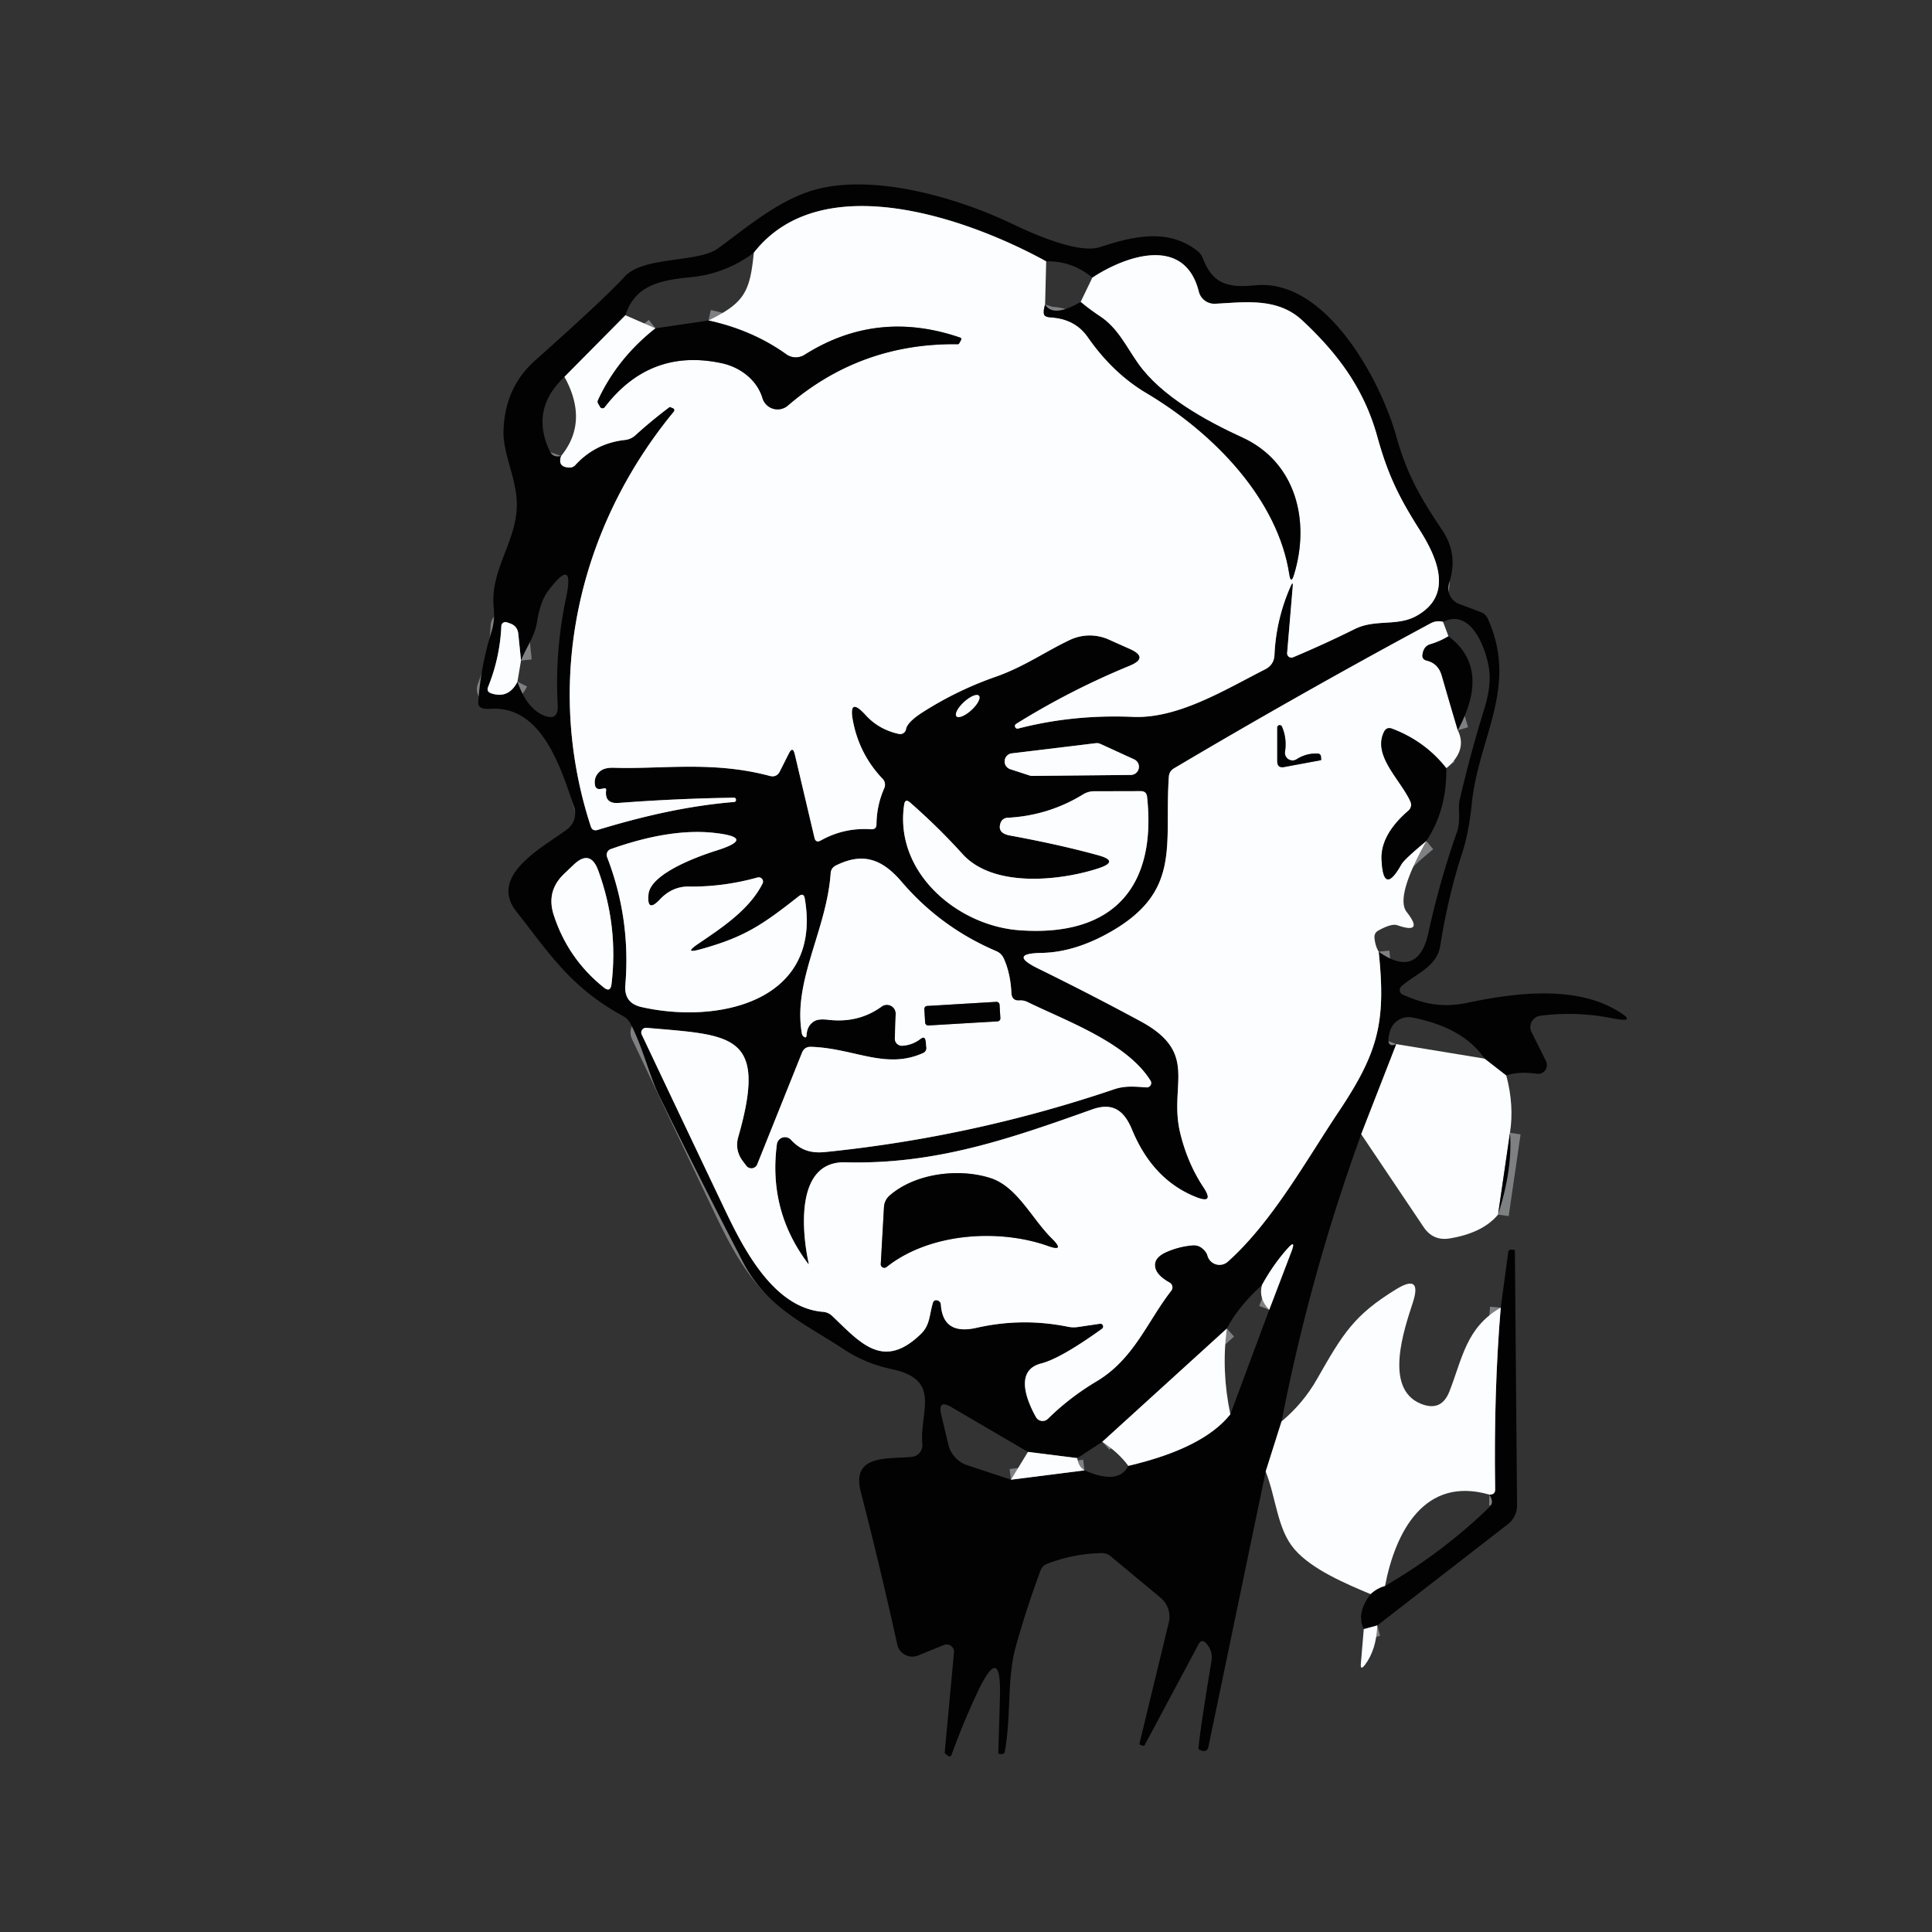 <svg viewBox="0.00 0.00 180.00 180.00" version="1.1" xmlns="http://www.w3.org/2000/svg">
<rect x="0.00" y="0.00" width="180.00" height="180.00" fill="#333333" stroke="none"/>
<g stroke-linecap="butt" fill="none" stroke-width="2.00">
<path d="M 140.34 100.21
  L 138.31 98.63" stroke="#7f8081"></path>
<path d="M 130.09 97.28
  L 126.82 105.67" stroke="#7f8081"></path>
<path d="M 119.40 132.43
  L 117.92 137.10" stroke="#7f8081"></path>
<path d="M 140.68 105.54
  L 139.57 113.16" stroke="#7f8081"></path>
<path d="M 128.32 151.44
  L 127.06 151.78" stroke="#7f8081"></path>
<path d="M 127.69 148.52
  Q 128.32 147.94 129.04 147.76" stroke="#7f8081"></path>
<path d="M 138.76 139.25
  Q 139.31 139.26 139.30 138.75
  Q 139.16 129.72 139.82 121.83" stroke="#7f8081"></path>
<path d="M 58.27 29.37
  L 52.59 35.11" stroke="#7f8081"></path>
<path d="M 52.28 42.48
  Q 51.92 43.52 53.04 43.56
  A 0.70 0.68 21.9 0 0 53.60 43.33
  Q 55.47 41.29 58.23 40.99
  A 1.70 1.68 20.2 0 0 59.20 40.55
  Q 60.72 39.17 62.36 37.94
  Q 62.40 37.90 62.45 37.93
  Q 62.59 37.98 62.72 38.04
  A 0.20 0.19 -58.8 0 1 62.79 38.34
  C 53.88 49.15 50.62 63.42 55.04 76.99
  Q 55.20 77.47 55.69 77.32
  C 59.81 76.06 64.09 75.07 68.39 74.72
  Q 68.58 74.70 68.57 74.51
  L 68.57 74.51
  Q 68.56 74.32 68.37 74.32
  Q 63.00 74.40 57.62 74.81
  Q 56.32 74.90 56.47 73.63
  Q 56.50 73.40 56.27 73.45
  Q 56.10 73.49 55.93 73.51
  Q 55.50 73.56 55.43 73.13
  Q 55.31 72.34 55.93 71.84
  Q 56.33 71.51 57.17 71.53
  C 61.65 71.68 66.40 70.87 71.71 72.29
  Q 72.36 72.46 72.66 71.86
  L 73.49 70.21
  Q 73.86 69.47 74.05 70.28
  L 75.88 78.04
  Q 76.00 78.57 76.48 78.30
  Q 78.65 77.09 81.14 77.26
  Q 81.66 77.30 81.66 76.78
  Q 81.68 75.03 82.39 73.42
  A 0.80 0.78 -55.7 0 0 82.24 72.57
  Q 80.09 70.32 79.48 67.24
  Q 79.00 64.81 80.67 66.64
  Q 81.88 67.97 83.75 68.38
  A 0.55 0.55 0.0 0 0 84.41 67.94
  Q 84.53 67.29 85.88 66.41
  Q 89.15 64.31 92.80 63.04
  C 95.42 62.12 97.45 60.67 99.68 59.62
  A 4.34 4.31 44.2 0 1 103.29 59.58
  L 105.24 60.45
  Q 107.10 61.27 105.22 62.04
  Q 99.72 64.30 94.66 67.45
  A 0.24 0.24 0.0 0 0 94.85 67.88
  Q 99.97 66.55 105.56 66.79
  C 109.76 66.97 114.11 64.27 117.87 62.36
  Q 118.70 61.94 118.74 61.01
  Q 118.89 57.69 120.25 54.61
  Q 120.49 54.07 120.44 54.66
  L 119.92 60.84
  A 0.40 0.40 0.0 0 0 120.47 61.24
  Q 123.46 59.98 126.23 58.60
  C 128.12 57.67 130.12 58.36 131.88 57.43
  C 135.34 55.58 134.07 52.23 132.31 49.44
  C 130.46 46.52 129.35 44.42 128.32 40.68
  C 127.09 36.23 124.66 32.96 121.34 29.86
  C 119.01 27.68 115.95 28.17 113.20 28.30
  A 1.49 1.49 0.0 0 1 111.69 27.17
  C 110.37 21.91 104.88 23.82 101.77 25.87" stroke="#7f8081"></path>
<path d="M 97.47 24.35
  C 90.41 20.46 76.57 15.42 70.23 23.55" stroke="#7f8081"></path>
<path d="M 97.37 28.37
  Q 97.19 28.95 97.26 29.26
  Q 97.32 29.54 97.89 29.57
  Q 100.18 29.71 101.36 31.42
  Q 103.70 34.78 106.83 36.63
  C 113.20 40.42 119.06 46.58 120.12 53.50
  Q 120.27 54.48 120.56 53.53
  C 122.08 48.58 120.78 43.06 115.72 40.75
  C 112.36 39.21 108.18 36.92 106.02 33.85
  C 104.92 32.29 104.13 30.55 102.48 29.47
  Q 101.50 28.82 100.68 28.13" stroke="#7f8081"></path>
<path d="M 61.07 30.59
  Q 57.54 33.37 55.73 37.25
  Q 55.63 37.46 55.76 37.65
  Q 55.84 37.76 55.90 37.89
  A 0.26 0.26 0.0 0 0 56.34 37.93
  Q 60.58 32.41 67.24 33.84
  C 69.00 34.22 70.54 35.42 71.04 37.10
  A 1.47 1.47 0.0 0 0 73.40 37.79
  Q 80.18 31.95 89.22 32.07
  Q 89.32 32.08 89.37 31.98
  Q 89.45 31.84 89.52 31.71
  Q 89.65 31.51 89.42 31.44
  Q 81.69 28.80 74.97 33.05
  A 1.54 1.51 -43.1 0 1 73.26 33.01
  Q 70.12 30.76 66.01 29.86" stroke="#7f8081"></path>
<path d="M 48.54 61.54
  L 48.29 59.07
  Q 48.22 58.32 47.51 58.08
  L 47.22 57.98
  A 0.38 0.38 0.0 0 0 46.71 58.32
  Q 46.58 61.26 45.48 63.99
  Q 45.30 64.43 45.75 64.59
  Q 47.39 65.14 48.21 63.51" stroke="#7f8081"></path>
<path d="M 134.45 57.94
  Q 133.85 57.77 133.26 58.09
  Q 121.20 64.58 109.39 71.58
  Q 108.94 71.84 108.90 72.36
  C 108.46 78.67 110.12 82.99 103.52 86.79
  Q 100.16 88.72 97.06 88.78
  Q 93.86 88.83 96.73 90.24
  Q 101.68 92.67 106.30 95.17
  C 111.76 98.14 108.88 101.06 109.95 105.53
  Q 110.63 108.36 112.12 110.61
  Q 113.20 112.24 111.39 111.51
  Q 107.39 109.90 105.47 105.25
  C 104.72 103.43 103.65 102.69 101.76 103.36
  C 94.02 106.12 87.15 108.51 78.75 108.29
  C 74.03 108.17 74.73 114.89 75.34 117.69
  Q 75.37 117.84 75.28 117.72
  Q 71.57 112.80 72.38 106.61
  A 0.76 0.76 0.0 0 1 73.69 106.19
  C 74.59 107.16 75.53 107.47 76.91 107.33
  Q 90.67 105.93 103.76 101.50
  C 104.83 101.13 105.73 101.24 106.81 101.31
  A 0.41 0.41 0.0 0 0 107.19 100.68
  C 104.99 97.14 99.38 95.14 95.74 93.36
  Q 95.38 93.18 94.98 93.21
  Q 94.27 93.26 94.23 92.51
  Q 94.14 90.67 93.52 89.30
  Q 93.30 88.82 92.81 88.61
  Q 87.63 86.40 84.00 82.15
  C 82.16 80.00 80.38 79.40 77.89 80.63
  Q 77.42 80.86 77.39 81.38
  C 77.01 86.67 73.87 91.38 74.70 96.24
  Q 74.73 96.46 74.85 96.55
  Q 75.13 96.80 75.15 96.42
  Q 75.20 95.53 75.89 95.13
  Q 76.28 94.91 77.14 95.01
  Q 79.98 95.35 82.14 93.78
  A 0.82 0.82 0.0 0 1 83.45 94.47
  L 83.37 96.75
  A 0.66 0.66 0.0 0 0 84.07 97.43
  Q 85.01 97.37 85.75 96.80
  Q 86.19 96.46 86.25 97.02
  L 86.31 97.61
  A 0.49 0.49 0.0 0 1 86.02 98.10
  C 82.53 99.69 79.59 97.66 75.56 97.53
  Q 74.95 97.51 74.72 98.08
  L 70.55 108.48
  A 0.59 0.59 0.0 0 1 69.53 108.61
  L 69.20 108.17
  Q 68.43 107.14 68.79 105.90
  C 71.56 96.23 68.17 96.46 60.23 95.76
  A 0.44 0.44 0.0 0 0 59.79 96.39
  Q 63.66 104.56 67.51 112.65
  C 69.19 116.17 72.02 121.86 76.67 122.22
  Q 77.18 122.26 77.55 122.62
  C 80.17 125.12 82.29 127.69 85.80 124.28
  C 86.67 123.43 86.57 122.51 86.92 121.37
  Q 86.99 121.12 87.25 121.14
  A 0.43 0.43 0.0 0 1 87.66 121.55
  Q 87.85 124.42 90.98 123.71
  Q 95.21 122.75 99.45 123.60
  Q 99.95 123.71 100.46 123.63
  L 102.49 123.33
  A 0.26 0.26 0.0 0 1 102.67 123.80
  Q 98.83 126.56 97.01 127.03
  C 94.45 127.68 95.72 130.60 96.52 132.03
  A 0.71 0.71 0.0 0 0 97.64 132.18
  Q 99.66 130.19 102.16 128.70
  C 105.65 126.62 106.89 123.12 109.12 120.26
  A 0.51 0.51 0.0 0 0 108.96 119.49
  Q 107.67 118.77 107.61 117.94
  Q 107.55 117.15 108.67 116.65
  Q 109.79 116.15 111.05 116.03
  Q 111.55 115.98 111.91 116.23
  Q 112.38 116.57 112.50 116.99
  A 1.16 1.16 0.0 0 0 114.39 117.55
  C 118.53 113.85 121.67 108.14 124.75 103.53
  C 128.41 98.04 129.14 95.23 128.45 88.67" stroke="#7f8081"></path>
<path d="M 134.95 59.28
  Q 134.14 59.77 133.25 60.03
  Q 132.64 60.20 132.53 60.99
  Q 132.47 61.43 132.91 61.54
  Q 134.01 61.80 134.33 62.95
  Q 135.07 65.53 135.82 68.04" stroke="#7f8081"></path>
<path d="M 134.75 71.57
  Q 132.77 69.06 129.72 67.90
  Q 129.17 67.69 128.93 68.22
  C 127.88 70.43 130.50 72.65 131.41 74.68
  A 0.73 0.72 58.0 0 1 131.22 75.53
  Q 128.61 77.78 128.72 80.10
  Q 128.88 83.53 130.56 80.53
  Q 130.84 80.04 132.89 78.35" stroke="#7f8081"></path>
<path d="M 91.207 64.821
  A 1.42 0.51 -42.5 0 0 89.815 65.404
  A 1.42 0.51 -42.5 0 0 89.113 66.739
  A 1.42 0.51 -42.5 0 0 90.505 66.156
  A 1.42 0.51 -42.5 0 0 91.207 64.821" stroke="#7f8081"></path>
<path d="M 94.25 70.19
  A 0.76 0.76 0.0 0 0 94.11 71.66
  L 95.92 72.25
  A 0.76 0.76 0.0 0 0 96.16 72.29
  L 105.36 72.20
  A 0.76 0.76 0.0 0 0 105.67 70.75
  L 102.50 69.30
  A 0.76 0.76 0.0 0 0 102.10 69.24
  L 94.25 70.19" stroke="#7f8081"></path>
<path d="M 102.34 79.69
  Q 104.32 80.24 102.37 80.89
  C 98.96 82.02 92.60 82.80 89.68 79.57
  Q 87.38 77.03 84.78 74.76
  Q 84.33 74.37 84.24 74.96
  C 83.29 81.28 89.21 86.26 94.99 86.67
  C 103.83 87.31 107.77 82.52 106.87 74.23
  Q 106.81 73.71 106.29 73.71
  L 101.91 73.72
  Q 101.38 73.73 100.93 74.00
  Q 97.68 76.00 93.85 76.19
  A 0.71 0.70 7.3 0 0 93.22 76.67
  Q 92.89 77.62 94.08 77.84
  Q 98.77 78.70 102.34 79.69" stroke="#7f8081"></path>
<path d="M 60.42 83.32
  C 60.61 81.32 65.36 79.68 66.73 79.25
  Q 70.55 78.05 66.57 77.60
  Q 62.46 77.14 56.90 79.11
  A 0.57 0.57 0.0 0 0 56.56 79.85
  Q 58.78 85.60 58.26 91.79
  Q 58.13 93.45 59.75 93.82
  C 66.92 95.45 76.63 93.32 74.98 83.72
  Q 74.88 83.14 74.42 83.50
  C 71.00 86.19 69.37 87.31 65.24 88.45
  Q 63.65 88.89 65.01 87.96
  C 67.20 86.47 69.81 84.78 71.05 82.31
  A 0.40 0.40 0.0 0 0 70.59 81.75
  Q 67.39 82.64 64.16 82.60
  C 63.05 82.58 62.15 83.08 61.48 83.80
  Q 60.25 85.10 60.42 83.32" stroke="#7f8081"></path>
<path d="M 51.59 85.25
  Q 52.91 89.32 56.25 92.00
  Q 56.87 92.50 56.97 91.71
  Q 57.63 86.29 55.74 81.11
  Q 55.00 79.08 53.44 80.57
  L 52.58 81.39
  Q 50.86 83.01 51.59 85.25" stroke="#7f8081"></path>
<path d="M 114.30 123.78
  L 102.70 134.33" stroke="#7f8081"></path>
<path d="M 100.37 135.85
  L 95.77 135.27" stroke="#7f8081"></path>
<path d="M 94.19 137.86
  L 101.04 136.99" stroke="#7f8081"></path>
<path d="M 105.12 136.57
  Q 112.12 134.93 114.63 131.76" stroke="#7f8081"></path>
<path d="M 118.25 122.03
  L 120.33 116.58
  Q 120.77 115.41 119.94 116.34
  Q 118.60 117.85 117.57 119.73" stroke="#7f8081"></path>
<path d="M 120.80 70.74
  A 0.71 0.71 0.0 0 1 119.72 70.04
  Q 119.91 68.82 119.45 67.73
  A 0.23 0.23 0.0 0 0 119.00 67.82
  L 119.00 70.92
  Q 119.00 71.58 119.65 71.46
  L 123.04 70.83
  Q 123.10 70.82 123.09 70.75
  L 123.07 70.48
  A 0.29 0.29 0.0 0 0 122.80 70.21
  Q 121.72 70.15 120.80 70.74" stroke="#7f8081"></path>
<path d="M 93.126 93.593
  A 0.27 0.27 0.0 0 0 92.84 93.339
  L 86.372 93.724
  A 0.27 0.27 0.0 0 0 86.118 94.009
  L 86.194 95.287
  A 0.27 0.27 0.0 0 0 86.48 95.541
  L 92.948 95.156
  A 0.27 0.27 0.0 0 0 93.202 94.871
  L 93.126 93.593" stroke="#7f8081"></path>
<path d="M 82.60 118.04
  C 86.68 114.81 93.13 114.49 97.60 116.07
  Q 99.29 116.68 98.01 115.41
  C 96.11 113.54 94.76 110.54 92.25 109.75
  C 89.34 108.83 85.29 109.29 82.88 111.39
  A 1.54 1.53 71.3 0 0 82.36 112.45
  L 82.06 117.76
  A 0.33 0.33 0.0 0 0 82.60 118.04" stroke="#7f8081"></path>
</g>
<path d="M 140.34 100.21
  L 138.31 98.63
  Q 136.36 95.74 131.59 94.80
  A 1.81 1.81 0.0 0 0 129.50 96.08
  Q 129.03 97.72 130.09 97.28
  L 126.82 105.67
  Q 122.06 118.79 119.40 132.43
  L 117.92 137.10
  L 112.57 162.81
  A 0.42 0.41 -74.1 0 1 112.03 163.12
  L 111.79 163.04
  Q 111.65 162.99 111.66 162.84
  Q 111.88 160.67 112.87 154.77
  Q 113.02 153.83 112.40 153.13
  Q 111.96 152.63 111.65 153.22
  L 106.65 162.58
  Q 106.60 162.69 106.48 162.65
  Q 106.36 162.60 106.24 162.56
  Q 106.14 162.52 106.17 162.41
  L 108.89 151.18
  A 2.32 2.30 26.8 0 0 108.11 148.84
  L 103.46 144.98
  A 1.26 1.22 -24.5 0 0 102.67 144.70
  Q 100.01 144.74 97.53 145.71
  A 1.04 1.03 -0.8 0 0 96.95 146.30
  Q 95.65 149.80 94.66 153.33
  C 93.78 156.46 94.24 159.81 93.61 163.20
  Q 93.56 163.44 93.32 163.42
  L 93.07 163.40
  Q 93.01 163.39 93.01 163.33
  L 93.16 158.18
  Q 93.32 152.89 91.06 157.68
  Q 89.73 160.51 88.65 163.51
  A 0.20 0.20 0.0 0 1 88.34 163.60
  L 88.09 163.41
  Q 88.01 163.34 88.02 163.24
  L 88.88 153.96
  A 0.69 0.68 -8.2 0 0 87.94 153.26
  L 85.53 154.24
  A 1.43 1.43 0.0 0 1 83.60 153.22
  Q 81.98 145.90 80.20 139.00
  C 79.26 135.40 82.88 135.97 84.98 135.73
  A 1.09 1.08 -6.0 0 0 85.93 134.56
  C 85.67 131.43 87.78 128.55 83.05 127.55
  Q 80.64 127.04 78.62 125.71
  C 74.81 123.22 71.42 121.81 69.19 117.52
  Q 65.22 109.87 61.43 102.12
  C 60.48 100.17 59.89 97.58 58.75 95.38
  Q 58.51 94.92 58.06 94.67
  C 53.14 91.99 51.20 88.84 48.12 84.94
  C 45.40 81.50 50.81 78.83 52.87 77.24
  A 1.85 1.84 62.0 0 0 53.49 75.19
  C 52.26 71.59 50.51 65.71 45.68 66.04
  Q 45.36 66.06 45.05 66.01
  Q 44.52 65.91 44.56 65.37
  Q 44.80 62.04 45.78 58.89
  Q 46.13 57.77 46.00 56.61
  C 45.62 52.91 48.42 50.18 48.13 46.47
  C 47.97 44.27 46.85 42.14 46.91 40.14
  Q 47.03 36.10 49.85 33.59
  Q 56.30 27.85 58.22 25.75
  C 59.95 23.87 65.04 24.48 66.87 23.16
  C 69.76 21.06 72.82 18.38 76.43 17.55
  C 81.91 16.29 89.38 18.49 94.33 20.87
  C 96.84 22.07 100.63 23.63 102.49 23.02
  C 105.62 21.99 108.82 21.27 111.51 23.34
  Q 111.91 23.64 112.08 24.10
  C 112.99 26.45 114.39 26.84 116.95 26.58
  C 123.57 25.93 128.66 35.49 130.09 40.66
  C 131.09 44.26 132.44 46.53 134.35 49.36
  Q 135.90 51.67 135.01 54.31
  A 1.56 1.56 0.0 0 0 135.93 56.26
  L 137.97 57.03
  A 1.18 1.15 87.7 0 1 138.62 57.65
  C 141.48 64.04 137.76 68.64 137.12 74.88
  Q 136.85 77.57 136.22 79.50
  Q 134.93 83.44 134.18 88.14
  C 133.86 90.11 131.84 90.74 130.56 91.90
  A 0.46 0.46 0.0 0 0 130.68 92.66
  C 132.74 93.58 134.44 93.91 136.80 93.41
  C 141.21 92.48 146.60 91.85 150.46 94.04
  Q 152.84 95.39 150.16 94.86
  Q 146.85 94.20 143.49 94.64
  A 1.06 1.06 0.0 0 0 142.69 96.16
  L 144.04 98.87
  A 0.82 0.81 80.4 0 1 143.21 100.04
  Q 141.40 99.80 140.34 100.21
  Z
  M 70.23 23.55
  Q 67.58 25.52 64.32 25.83
  C 61.39 26.11 59.14 26.64 58.27 29.37
  L 52.59 35.11
  Q 49.38 38.13 51.21 42.02
  Q 51.52 42.67 52.28 42.48
  Q 51.92 43.52 53.04 43.56
  A 0.70 0.68 21.9 0 0 53.60 43.33
  Q 55.47 41.29 58.23 40.99
  A 1.70 1.68 20.2 0 0 59.20 40.55
  Q 60.72 39.17 62.36 37.94
  Q 62.40 37.90 62.45 37.93
  Q 62.59 37.98 62.72 38.04
  A 0.20 0.19 -58.8 0 1 62.79 38.34
  C 53.88 49.15 50.62 63.42 55.04 76.99
  Q 55.20 77.47 55.69 77.32
  C 59.81 76.06 64.09 75.07 68.39 74.72
  Q 68.58 74.70 68.57 74.51
  L 68.57 74.51
  Q 68.56 74.32 68.37 74.32
  Q 63.00 74.40 57.62 74.81
  Q 56.32 74.90 56.47 73.63
  Q 56.50 73.40 56.27 73.45
  Q 56.10 73.49 55.93 73.51
  Q 55.50 73.56 55.43 73.13
  Q 55.31 72.34 55.93 71.84
  Q 56.33 71.51 57.17 71.53
  C 61.65 71.68 66.40 70.87 71.71 72.29
  Q 72.36 72.46 72.66 71.86
  L 73.49 70.21
  Q 73.86 69.47 74.05 70.28
  L 75.88 78.04
  Q 76.00 78.57 76.48 78.30
  Q 78.65 77.09 81.14 77.26
  Q 81.66 77.30 81.66 76.78
  Q 81.68 75.03 82.39 73.42
  A 0.80 0.78 -55.7 0 0 82.24 72.57
  Q 80.09 70.32 79.48 67.24
  Q 79.00 64.81 80.67 66.64
  Q 81.88 67.97 83.75 68.38
  A 0.55 0.55 0.0 0 0 84.41 67.94
  Q 84.53 67.29 85.88 66.41
  Q 89.15 64.31 92.80 63.04
  C 95.42 62.12 97.45 60.67 99.68 59.62
  A 4.34 4.31 44.2 0 1 103.29 59.58
  L 105.24 60.45
  Q 107.10 61.27 105.22 62.04
  Q 99.72 64.30 94.66 67.45
  A 0.24 0.24 0.0 0 0 94.85 67.88
  Q 99.97 66.55 105.56 66.79
  C 109.76 66.97 114.11 64.27 117.87 62.36
  Q 118.70 61.94 118.74 61.01
  Q 118.89 57.69 120.25 54.61
  Q 120.49 54.07 120.44 54.66
  L 119.92 60.84
  A 0.40 0.40 0.0 0 0 120.47 61.24
  Q 123.46 59.98 126.23 58.60
  C 128.12 57.67 130.12 58.36 131.88 57.43
  C 135.34 55.58 134.07 52.23 132.31 49.44
  C 130.46 46.52 129.35 44.42 128.32 40.68
  C 127.09 36.23 124.66 32.96 121.34 29.86
  C 119.01 27.68 115.95 28.17 113.20 28.30
  A 1.49 1.49 0.0 0 1 111.69 27.17
  C 110.37 21.91 104.88 23.82 101.77 25.87
  Q 99.91 24.30 97.47 24.35
  C 90.41 20.46 76.57 15.42 70.23 23.55
  Z
  M 48.54 61.54
  L 48.29 59.07
  Q 48.22 58.32 47.51 58.08
  L 47.22 57.98
  A 0.38 0.38 0.0 0 0 46.71 58.32
  Q 46.58 61.26 45.48 63.99
  Q 45.30 64.43 45.75 64.59
  Q 47.39 65.14 48.21 63.51
  Q 49.06 65.95 50.60 66.63
  Q 52.05 67.26 51.96 65.67
  Q 51.69 60.67 52.73 55.75
  Q 53.59 51.71 51.07 55.05
  Q 50.34 56.02 50.04 57.90
  C 49.81 59.35 49.07 60.22 48.54 61.54
  Z
  M 128.45 88.67
  C 130.94 90.43 132.47 89.74 133.09 86.87
  Q 134.13 82.10 135.75 77.49
  C 136.12 76.45 135.80 75.33 136.00 74.50
  Q 137.00 70.20 138.31 65.97
  Q 138.98 63.79 138.71 62.18
  C 138.39 60.24 136.99 56.66 134.45 57.94
  Q 133.85 57.77 133.26 58.09
  Q 121.20 64.58 109.39 71.58
  Q 108.94 71.84 108.90 72.36
  C 108.46 78.67 110.12 82.99 103.52 86.79
  Q 100.16 88.72 97.06 88.78
  Q 93.86 88.83 96.73 90.24
  Q 101.68 92.67 106.30 95.17
  C 111.76 98.14 108.88 101.06 109.95 105.53
  Q 110.63 108.36 112.12 110.61
  Q 113.20 112.24 111.39 111.51
  Q 107.39 109.90 105.47 105.25
  C 104.72 103.43 103.65 102.69 101.76 103.36
  C 94.02 106.12 87.15 108.51 78.75 108.29
  C 74.03 108.17 74.73 114.89 75.34 117.69
  Q 75.37 117.84 75.28 117.72
  Q 71.57 112.80 72.38 106.61
  A 0.76 0.76 0.0 0 1 73.69 106.19
  C 74.59 107.16 75.53 107.47 76.91 107.33
  Q 90.67 105.93 103.76 101.50
  C 104.83 101.13 105.73 101.24 106.81 101.31
  A 0.41 0.41 0.0 0 0 107.19 100.68
  C 104.99 97.14 99.38 95.14 95.74 93.36
  Q 95.38 93.18 94.98 93.21
  Q 94.27 93.26 94.23 92.51
  Q 94.14 90.67 93.52 89.30
  Q 93.30 88.82 92.81 88.61
  Q 87.63 86.40 84.00 82.15
  C 82.16 80.00 80.38 79.40 77.89 80.63
  Q 77.42 80.86 77.39 81.38
  C 77.01 86.67 73.87 91.38 74.70 96.24
  Q 74.73 96.46 74.85 96.55
  Q 75.13 96.80 75.15 96.42
  Q 75.20 95.53 75.89 95.13
  Q 76.28 94.91 77.14 95.01
  Q 79.98 95.35 82.14 93.78
  A 0.82 0.82 0.0 0 1 83.45 94.47
  L 83.37 96.75
  A 0.66 0.66 0.0 0 0 84.07 97.43
  Q 85.01 97.37 85.75 96.80
  Q 86.19 96.46 86.25 97.02
  L 86.31 97.61
  A 0.49 0.49 0.0 0 1 86.02 98.10
  C 82.53 99.69 79.59 97.66 75.56 97.53
  Q 74.95 97.51 74.72 98.08
  L 70.55 108.48
  A 0.59 0.59 0.0 0 1 69.53 108.61
  L 69.20 108.17
  Q 68.43 107.14 68.79 105.90
  C 71.56 96.23 68.17 96.46 60.23 95.76
  A 0.44 0.44 0.0 0 0 59.79 96.39
  Q 63.66 104.56 67.51 112.65
  C 69.19 116.17 72.02 121.86 76.67 122.22
  Q 77.18 122.26 77.55 122.62
  C 80.17 125.12 82.29 127.69 85.80 124.28
  C 86.67 123.43 86.57 122.51 86.92 121.37
  Q 86.99 121.12 87.25 121.14
  A 0.43 0.43 0.0 0 1 87.66 121.55
  Q 87.85 124.42 90.98 123.71
  Q 95.21 122.75 99.45 123.60
  Q 99.95 123.71 100.46 123.63
  L 102.49 123.33
  A 0.26 0.26 0.0 0 1 102.67 123.80
  Q 98.83 126.56 97.01 127.03
  C 94.45 127.68 95.72 130.60 96.52 132.03
  A 0.71 0.71 0.0 0 0 97.64 132.18
  Q 99.66 130.19 102.16 128.70
  C 105.65 126.62 106.89 123.12 109.12 120.26
  A 0.51 0.51 0.0 0 0 108.96 119.49
  Q 107.67 118.77 107.61 117.94
  Q 107.55 117.15 108.67 116.65
  Q 109.79 116.15 111.05 116.03
  Q 111.55 115.98 111.91 116.23
  Q 112.38 116.57 112.50 116.99
  A 1.16 1.16 0.0 0 0 114.39 117.55
  C 118.53 113.85 121.67 108.14 124.75 103.53
  C 128.41 98.04 129.14 95.23 128.45 88.67
  Z
  M 91.207 64.821
  A 1.42 0.51 -42.5 0 0 89.815 65.404
  A 1.42 0.51 -42.5 0 0 89.113 66.739
  A 1.42 0.51 -42.5 0 0 90.505 66.156
  A 1.42 0.51 -42.5 0 0 91.207 64.821
  Z
  M 94.25 70.19
  A 0.76 0.76 0.0 0 0 94.11 71.66
  L 95.92 72.25
  A 0.76 0.76 0.0 0 0 96.16 72.29
  L 105.36 72.20
  A 0.76 0.76 0.0 0 0 105.67 70.75
  L 102.50 69.30
  A 0.76 0.76 0.0 0 0 102.10 69.24
  L 94.25 70.19
  Z
  M 102.34 79.69
  Q 104.32 80.24 102.37 80.89
  C 98.96 82.02 92.60 82.80 89.68 79.57
  Q 87.38 77.03 84.78 74.76
  Q 84.33 74.37 84.24 74.96
  C 83.29 81.28 89.21 86.26 94.99 86.67
  C 103.83 87.31 107.77 82.52 106.87 74.23
  Q 106.81 73.71 106.29 73.71
  L 101.91 73.72
  Q 101.38 73.73 100.93 74.00
  Q 97.68 76.00 93.85 76.19
  A 0.71 0.70 7.3 0 0 93.22 76.67
  Q 92.89 77.62 94.08 77.84
  Q 98.77 78.70 102.34 79.69
  Z
  M 60.42 83.32
  C 60.61 81.32 65.36 79.68 66.73 79.25
  Q 70.55 78.05 66.57 77.60
  Q 62.46 77.14 56.90 79.11
  A 0.57 0.57 0.0 0 0 56.56 79.85
  Q 58.78 85.60 58.26 91.79
  Q 58.13 93.45 59.75 93.82
  C 66.92 95.45 76.63 93.32 74.98 83.72
  Q 74.88 83.14 74.42 83.50
  C 71.00 86.19 69.37 87.31 65.24 88.45
  Q 63.65 88.89 65.01 87.96
  C 67.20 86.47 69.81 84.78 71.05 82.31
  A 0.40 0.40 0.0 0 0 70.59 81.75
  Q 67.39 82.64 64.16 82.60
  C 63.05 82.58 62.15 83.08 61.48 83.80
  Q 60.25 85.10 60.42 83.32
  Z
  M 51.59 85.25
  Q 52.91 89.32 56.25 92.00
  Q 56.87 92.50 56.97 91.71
  Q 57.63 86.29 55.74 81.11
  Q 55.00 79.08 53.44 80.57
  L 52.58 81.39
  Q 50.86 83.01 51.59 85.25
  Z
  M 117.57 119.73
  Q 115.35 121.76 114.30 123.78
  L 102.70 134.33
  L 100.37 135.85
  L 95.77 135.27
  L 88.64 131.10
  Q 87.35 130.34 87.69 131.80
  L 88.36 134.61
  A 2.68 2.67 2.5 0 0 90.11 136.51
  L 94.19 137.86
  L 101.04 136.99
  Q 104.23 138.38 105.12 136.57
  Q 112.12 134.93 114.63 131.76
  L 118.25 122.03
  L 120.33 116.58
  Q 120.77 115.41 119.94 116.34
  Q 118.60 117.85 117.57 119.73
  Z" fill="#020203"></path>
<path d="M 97.47 24.35
  L 97.37 28.37
  Q 97.19 28.95 97.26 29.26
  Q 97.32 29.54 97.89 29.57
  Q 100.18 29.71 101.36 31.42
  Q 103.70 34.78 106.83 36.63
  C 113.20 40.42 119.06 46.58 120.12 53.50
  Q 120.27 54.48 120.56 53.53
  C 122.08 48.58 120.78 43.06 115.72 40.75
  C 112.36 39.21 108.18 36.92 106.02 33.85
  C 104.92 32.29 104.13 30.55 102.48 29.47
  Q 101.50 28.82 100.68 28.13
  L 101.77 25.87
  C 104.88 23.82 110.37 21.91 111.69 27.17
  A 1.49 1.49 0.0 0 0 113.20 28.30
  C 115.95 28.17 119.01 27.68 121.34 29.86
  C 124.66 32.96 127.09 36.23 128.32 40.68
  C 129.35 44.42 130.46 46.52 132.31 49.44
  C 134.07 52.23 135.34 55.58 131.88 57.43
  C 130.12 58.36 128.12 57.67 126.23 58.60
  Q 123.46 59.98 120.47 61.24
  A 0.40 0.40 0.0 0 1 119.92 60.84
  L 120.44 54.66
  Q 120.49 54.07 120.25 54.61
  Q 118.89 57.69 118.74 61.01
  Q 118.70 61.94 117.87 62.36
  C 114.11 64.27 109.76 66.97 105.56 66.79
  Q 99.97 66.55 94.85 67.88
  A 0.24 0.24 0.0 0 1 94.66 67.45
  Q 99.72 64.30 105.22 62.04
  Q 107.10 61.27 105.24 60.45
  L 103.29 59.58
  A 4.34 4.31 44.2 0 0 99.68 59.62
  C 97.45 60.67 95.42 62.12 92.80 63.04
  Q 89.15 64.31 85.88 66.41
  Q 84.53 67.29 84.41 67.94
  A 0.55 0.55 0.0 0 1 83.75 68.38
  Q 81.88 67.97 80.67 66.64
  Q 79.00 64.81 79.48 67.24
  Q 80.09 70.32 82.24 72.57
  A 0.80 0.78 -55.7 0 1 82.39 73.42
  Q 81.68 75.03 81.66 76.78
  Q 81.66 77.30 81.14 77.26
  Q 78.65 77.09 76.48 78.30
  Q 76.00 78.57 75.88 78.04
  L 74.05 70.28
  Q 73.86 69.47 73.49 70.21
  L 72.66 71.86
  Q 72.36 72.46 71.71 72.29
  C 66.40 70.87 61.65 71.68 57.17 71.53
  Q 56.33 71.51 55.93 71.84
  Q 55.31 72.34 55.43 73.13
  Q 55.50 73.56 55.93 73.51
  Q 56.10 73.49 56.27 73.45
  Q 56.50 73.40 56.47 73.63
  Q 56.32 74.90 57.62 74.81
  Q 63.00 74.40 68.37 74.32
  Q 68.56 74.32 68.57 74.51
  L 68.57 74.51
  Q 68.58 74.70 68.39 74.72
  C 64.09 75.07 59.81 76.06 55.69 77.32
  Q 55.20 77.47 55.04 76.99
  C 50.62 63.42 53.88 49.15 62.79 38.34
  A 0.20 0.19 -58.8 0 0 62.72 38.04
  Q 62.59 37.98 62.45 37.93
  Q 62.40 37.90 62.36 37.94
  Q 60.72 39.17 59.20 40.55
  A 1.70 1.68 20.2 0 1 58.23 40.99
  Q 55.47 41.29 53.60 43.33
  A 0.70 0.68 21.9 0 1 53.04 43.56
  Q 51.92 43.52 52.28 42.48
  Q 54.88 39.28 52.59 35.11
  L 58.27 29.37
  L 61.07 30.59
  Q 57.54 33.37 55.73 37.25
  Q 55.63 37.46 55.76 37.65
  Q 55.84 37.76 55.90 37.89
  A 0.26 0.26 0.0 0 0 56.34 37.93
  Q 60.58 32.41 67.24 33.84
  C 69.00 34.22 70.54 35.42 71.04 37.10
  A 1.47 1.47 0.0 0 0 73.40 37.79
  Q 80.18 31.95 89.22 32.07
  Q 89.32 32.08 89.37 31.98
  Q 89.45 31.84 89.52 31.71
  Q 89.65 31.51 89.42 31.44
  Q 81.69 28.80 74.97 33.05
  A 1.54 1.51 -43.1 0 1 73.26 33.01
  Q 70.12 30.76 66.01 29.86
  C 69.33 28.22 69.87 27.24 70.23 23.55
  C 76.57 15.42 90.41 20.46 97.47 24.35
  Z" fill="#fbfdfe"></path>
<path d="M 100.68 28.13
  Q 101.50 28.82 102.48 29.47
  C 104.13 30.55 104.92 32.29 106.02 33.85
  C 108.18 36.92 112.36 39.21 115.72 40.75
  C 120.78 43.06 122.08 48.58 120.56 53.53
  Q 120.27 54.48 120.12 53.50
  C 119.06 46.58 113.20 40.42 106.83 36.63
  Q 103.70 34.78 101.36 31.42
  Q 100.18 29.71 97.89 29.57
  Q 97.32 29.54 97.26 29.26
  Q 97.19 28.95 97.37 28.37
  Q 98.13 29.63 100.68 28.13
  Z" fill="#020203"></path>
<path d="M 66.01 29.86
  Q 70.12 30.76 73.26 33.01
  A 1.54 1.51 -43.1 0 0 74.97 33.05
  Q 81.69 28.80 89.42 31.44
  Q 89.65 31.51 89.52 31.71
  Q 89.45 31.84 89.37 31.98
  Q 89.32 32.08 89.22 32.07
  Q 80.18 31.95 73.40 37.79
  A 1.47 1.47 0.0 0 1 71.04 37.10
  C 70.54 35.42 69.00 34.22 67.24 33.84
  Q 60.58 32.41 56.34 37.93
  A 0.26 0.26 0.0 0 1 55.90 37.89
  Q 55.84 37.76 55.76 37.65
  Q 55.63 37.46 55.73 37.25
  Q 57.54 33.37 61.07 30.59
  L 66.01 29.86
  Z" fill="#020203"></path>
<path d="M 134.45 57.94
  L 134.95 59.28
  Q 134.14 59.77 133.25 60.03
  Q 132.64 60.20 132.53 60.99
  Q 132.47 61.43 132.91 61.54
  Q 134.01 61.80 134.33 62.95
  Q 135.07 65.53 135.82 68.04
  Q 136.74 69.91 134.75 71.57
  Q 132.77 69.06 129.72 67.90
  Q 129.17 67.69 128.93 68.22
  C 127.88 70.43 130.50 72.65 131.41 74.68
  A 0.73 0.72 58.0 0 1 131.22 75.53
  Q 128.61 77.78 128.72 80.10
  Q 128.88 83.53 130.56 80.53
  Q 130.84 80.04 132.89 78.35
  Q 129.97 83.58 131.06 84.97
  Q 132.71 87.08 130.18 86.20
  Q 129.64 86.02 128.43 86.69
  Q 128.01 86.92 128.06 87.40
  Q 128.13 88.14 128.45 88.67
  C 129.14 95.23 128.41 98.04 124.75 103.53
  C 121.67 108.14 118.53 113.85 114.39 117.55
  A 1.16 1.16 0.0 0 1 112.50 116.99
  Q 112.38 116.57 111.91 116.23
  Q 111.55 115.98 111.05 116.03
  Q 109.79 116.15 108.67 116.65
  Q 107.55 117.15 107.61 117.94
  Q 107.67 118.77 108.96 119.49
  A 0.51 0.51 0.0 0 1 109.12 120.26
  C 106.89 123.12 105.65 126.62 102.16 128.70
  Q 99.66 130.19 97.64 132.18
  A 0.71 0.71 0.0 0 1 96.52 132.03
  C 95.72 130.60 94.45 127.68 97.01 127.03
  Q 98.83 126.56 102.67 123.80
  A 0.26 0.26 0.0 0 0 102.49 123.33
  L 100.46 123.63
  Q 99.95 123.71 99.45 123.60
  Q 95.21 122.75 90.98 123.71
  Q 87.85 124.42 87.66 121.55
  A 0.43 0.43 0.0 0 0 87.25 121.14
  Q 86.99 121.12 86.92 121.37
  C 86.57 122.51 86.67 123.43 85.80 124.28
  C 82.29 127.69 80.17 125.12 77.55 122.62
  Q 77.18 122.26 76.67 122.22
  C 72.02 121.86 69.19 116.17 67.51 112.65
  Q 63.66 104.56 59.79 96.39
  A 0.44 0.44 0.0 0 1 60.23 95.76
  C 68.17 96.46 71.56 96.23 68.79 105.90
  Q 68.43 107.14 69.20 108.17
  L 69.53 108.61
  A 0.59 0.59 0.0 0 0 70.55 108.48
  L 74.72 98.08
  Q 74.95 97.51 75.56 97.53
  C 79.59 97.66 82.53 99.69 86.02 98.10
  A 0.49 0.49 0.0 0 0 86.31 97.61
  L 86.25 97.02
  Q 86.19 96.46 85.75 96.80
  Q 85.01 97.37 84.07 97.43
  A 0.66 0.66 0.0 0 1 83.37 96.75
  L 83.45 94.47
  A 0.82 0.82 0.0 0 0 82.14 93.78
  Q 79.98 95.35 77.14 95.01
  Q 76.28 94.91 75.89 95.13
  Q 75.20 95.53 75.15 96.42
  Q 75.13 96.80 74.85 96.55
  Q 74.73 96.46 74.70 96.24
  C 73.87 91.38 77.01 86.67 77.39 81.38
  Q 77.42 80.86 77.89 80.63
  C 80.38 79.40 82.16 80.00 84.00 82.15
  Q 87.63 86.40 92.81 88.61
  Q 93.30 88.82 93.52 89.30
  Q 94.14 90.67 94.23 92.51
  Q 94.27 93.26 94.98 93.21
  Q 95.38 93.18 95.74 93.36
  C 99.38 95.14 104.99 97.14 107.19 100.68
  A 0.41 0.41 0.0 0 1 106.81 101.31
  C 105.73 101.24 104.83 101.13 103.76 101.50
  Q 90.67 105.93 76.91 107.33
  C 75.53 107.47 74.59 107.16 73.69 106.19
  A 0.76 0.76 0.0 0 0 72.38 106.61
  Q 71.57 112.80 75.28 117.72
  Q 75.37 117.84 75.34 117.69
  C 74.73 114.89 74.03 108.17 78.75 108.29
  C 87.15 108.51 94.02 106.12 101.76 103.36
  C 103.65 102.69 104.72 103.43 105.47 105.25
  Q 107.39 109.90 111.39 111.51
  Q 113.20 112.24 112.12 110.61
  Q 110.63 108.36 109.95 105.53
  C 108.88 101.06 111.76 98.14 106.30 95.17
  Q 101.68 92.67 96.73 90.24
  Q 93.86 88.83 97.06 88.78
  Q 100.16 88.72 103.52 86.79
  C 110.12 82.99 108.46 78.67 108.90 72.36
  Q 108.94 71.84 109.39 71.58
  Q 121.20 64.58 133.26 58.09
  Q 133.85 57.77 134.45 57.94
  Z
  M 120.80 70.74
  A 0.71 0.71 0.0 0 1 119.72 70.04
  Q 119.91 68.82 119.45 67.73
  A 0.23 0.23 0.0 0 0 119.00 67.82
  L 119.00 70.92
  Q 119.00 71.58 119.65 71.46
  L 123.04 70.83
  Q 123.10 70.82 123.09 70.75
  L 123.07 70.48
  A 0.29 0.29 0.0 0 0 122.80 70.21
  Q 121.72 70.15 120.80 70.74
  Z
  M 93.126 93.593
  A 0.27 0.27 0.0 0 0 92.84 93.339
  L 86.372 93.724
  A 0.27 0.27 0.0 0 0 86.118 94.009
  L 86.194 95.287
  A 0.27 0.27 0.0 0 0 86.48 95.541
  L 92.948 95.156
  A 0.27 0.27 0.0 0 0 93.202 94.871
  L 93.126 93.593
  Z
  M 82.60 118.04
  C 86.68 114.81 93.13 114.49 97.60 116.07
  Q 99.29 116.68 98.01 115.41
  C 96.11 113.54 94.76 110.54 92.25 109.75
  C 89.34 108.83 85.29 109.29 82.88 111.39
  A 1.54 1.53 71.3 0 0 82.36 112.45
  L 82.06 117.76
  A 0.33 0.33 0.0 0 0 82.60 118.04
  Z" fill="#fbfdfe"></path>
<path d="M 48.54 61.54
  L 48.21 63.51
  Q 47.39 65.14 45.75 64.59
  Q 45.30 64.43 45.48 63.99
  Q 46.58 61.26 46.71 58.32
  A 0.38 0.38 0.0 0 1 47.22 57.98
  L 47.51 58.08
  Q 48.22 58.32 48.29 59.07
  L 48.54 61.54
  Z" fill="#fbfdfe"></path>
<path d="M 134.95 59.28
  Q 138.94 62.27 135.82 68.04
  Q 135.07 65.53 134.33 62.95
  Q 134.01 61.80 132.91 61.54
  Q 132.47 61.43 132.53 60.99
  Q 132.64 60.20 133.25 60.03
  Q 134.14 59.77 134.95 59.28
  Z" fill="#020203"></path>
<ellipse ry="0.51" rx="1.42" transform="translate(90.16,65.78) rotate(-42.5)" cy="0.00" cx="0.00" fill="#fbfdfe"></ellipse>
<path d="M 120.80 70.74
  Q 121.72 70.15 122.80 70.21
  A 0.29 0.29 0.0 0 1 123.07 70.48
  L 123.09 70.75
  Q 123.10 70.82 123.04 70.83
  L 119.65 71.46
  Q 119.00 71.58 119.00 70.92
  L 119.00 67.82
  A 0.23 0.23 0.0 0 1 119.45 67.73
  Q 119.91 68.82 119.72 70.04
  A 0.71 0.71 0.0 0 0 120.80 70.74
  Z" fill="#020203"></path>
<path d="M 134.75 71.57
  Q 134.81 75.46 132.89 78.35
  Q 130.84 80.04 130.56 80.53
  Q 128.88 83.53 128.72 80.10
  Q 128.61 77.78 131.22 75.53
  A 0.73 0.72 58.0 0 0 131.41 74.68
  C 130.50 72.65 127.88 70.43 128.93 68.22
  Q 129.17 67.69 129.72 67.90
  Q 132.77 69.06 134.75 71.57
  Z" fill="#020203"></path>
<path d="M 94.25 70.19
  L 102.10 69.24
  A 0.76 0.76 0.0 0 1 102.50 69.30
  L 105.67 70.75
  A 0.76 0.76 0.0 0 1 105.36 72.20
  L 96.16 72.29
  A 0.76 0.76 0.0 0 1 95.92 72.25
  L 94.11 71.66
  A 0.76 0.76 0.0 0 1 94.25 70.19
  Z" fill="#fbfdfe"></path>
<path d="M 102.34 79.69
  Q 98.77 78.70 94.08 77.84
  Q 92.89 77.62 93.22 76.67
  A 0.71 0.70 7.3 0 1 93.85 76.19
  Q 97.68 76.00 100.93 74.00
  Q 101.38 73.73 101.91 73.72
  L 106.29 73.71
  Q 106.81 73.71 106.87 74.23
  C 107.77 82.52 103.83 87.31 94.99 86.67
  C 89.21 86.26 83.29 81.28 84.24 74.96
  Q 84.33 74.37 84.78 74.76
  Q 87.38 77.03 89.68 79.57
  C 92.60 82.80 98.96 82.02 102.37 80.89
  Q 104.32 80.24 102.34 79.69
  Z" fill="#fbfdfe"></path>
<path d="M 60.42 83.32
  Q 60.25 85.10 61.48 83.80
  C 62.15 83.08 63.05 82.58 64.16 82.60
  Q 67.39 82.64 70.59 81.75
  A 0.40 0.40 0.0 0 1 71.05 82.31
  C 69.81 84.78 67.20 86.47 65.01 87.96
  Q 63.65 88.89 65.24 88.45
  C 69.37 87.31 71.00 86.19 74.42 83.50
  Q 74.88 83.14 74.98 83.72
  C 76.63 93.32 66.92 95.45 59.75 93.82
  Q 58.13 93.45 58.26 91.79
  Q 58.78 85.60 56.56 79.85
  A 0.57 0.57 0.0 0 1 56.90 79.11
  Q 62.46 77.14 66.57 77.60
  Q 70.55 78.05 66.73 79.25
  C 65.36 79.68 60.61 81.32 60.42 83.32
  Z" fill="#fbfdfe"></path>
<path d="M 51.59 85.25
  Q 50.86 83.01 52.58 81.39
  L 53.44 80.57
  Q 55.00 79.08 55.74 81.11
  Q 57.63 86.29 56.97 91.71
  Q 56.87 92.50 56.25 92.00
  Q 52.91 89.32 51.59 85.25
  Z" fill="#fbfdfe"></path>
<rect rx="0.27" height="1.82" width="7.02" transform="translate(89.66,94.44) rotate(-3.4)" y="-0.91" x="-3.51" fill="#020203"></rect>
<path d="M 138.31 98.63
  L 140.34 100.21
  Q 141.08 103.00 140.68 105.54
  L 139.57 113.16
  Q 138.15 114.87 135.08 115.38
  Q 133.52 115.64 132.64 114.33
  L 126.82 105.67
  L 130.09 97.28
  L 138.31 98.63
  Z" fill="#fbfdfe"></path>
<path d="M 140.68 105.54
  Q 140.94 108.93 139.57 113.16
  L 140.68 105.54
  Z" fill="#020203"></path>
<path d="M 97.60 116.07
  C 93.13 114.49 86.68 114.81 82.60 118.04
  A 0.33 0.33 0.0 0 1 82.06 117.76
  L 82.36 112.45
  A 1.54 1.53 71.3 0 1 82.88 111.39
  C 85.29 109.29 89.34 108.83 92.25 109.75
  C 94.76 110.54 96.11 113.54 98.01 115.41
  Q 99.29 116.68 97.60 116.07
  Z" fill="#020203"></path>
<path d="M 118.25 122.03
  Q 117.24 121.00 117.57 119.73
  Q 118.60 117.85 119.94 116.34
  Q 120.77 115.41 120.33 116.58
  L 118.25 122.03
  Z" fill="#fbfdfe"></path>
<path d="M 128.32 151.44
  L 127.06 151.78
  Q 126.33 150.33 127.69 148.52
  Q 128.32 147.94 129.04 147.76
  Q 134.38 144.65 138.70 140.48
  Q 139.01 140.19 139.00 139.92
  Q 138.99 139.61 138.76 139.25
  Q 139.31 139.26 139.30 138.75
  Q 139.16 129.72 139.82 121.83
  L 140.52 116.65
  A 0.26 0.25 4.8 0 1 140.79 116.43
  L 141.04 116.44
  Q 141.14 116.45 141.14 116.55
  L 141.34 140.24
  A 2.21 2.21 0.0 0 1 140.48 142.01
  L 128.32 151.44
  Z" fill="#020203"></path>
<path d="M 139.82 121.83
  Q 139.16 129.72 139.30 138.75
  Q 139.31 139.26 138.76 139.25
  C 132.75 137.51 130.02 142.65 129.04 147.76
  Q 128.32 147.94 127.69 148.52
  C 125.38 147.55 122.24 146.23 120.61 144.35
  C 118.99 142.48 118.91 139.60 117.92 137.10
  L 119.40 132.43
  Q 121.43 130.73 122.70 128.49
  C 125.13 124.22 126.16 122.52 130.07 120.12
  Q 132.52 118.62 131.63 121.36
  C 130.83 123.83 128.89 129.38 132.39 130.79
  Q 134.28 131.55 135.03 129.66
  C 136.25 126.56 136.59 123.68 139.82 121.83
  Z" fill="#fbfdfe"></path>
<path d="M 114.30 123.78
  Q 113.78 127.77 114.63 131.76
  Q 112.12 134.93 105.12 136.57
  Q 104.26 135.38 102.70 134.33
  L 114.30 123.78
  Z" fill="#fbfdfe"></path>
<path d="M 95.77 135.27
  L 100.37 135.85
  Q 100.46 136.63 101.04 136.99
  L 94.19 137.86
  L 95.77 135.27
  Z" fill="#fbfdfe"></path>
<path d="M 128.32 151.44
  Q 128.23 153.71 127.17 155.11
  Q 126.72 155.70 126.79 154.97
  L 127.06 151.78
  L 128.32 151.44
  Z" fill="#fbfdfe"></path>
</svg>
